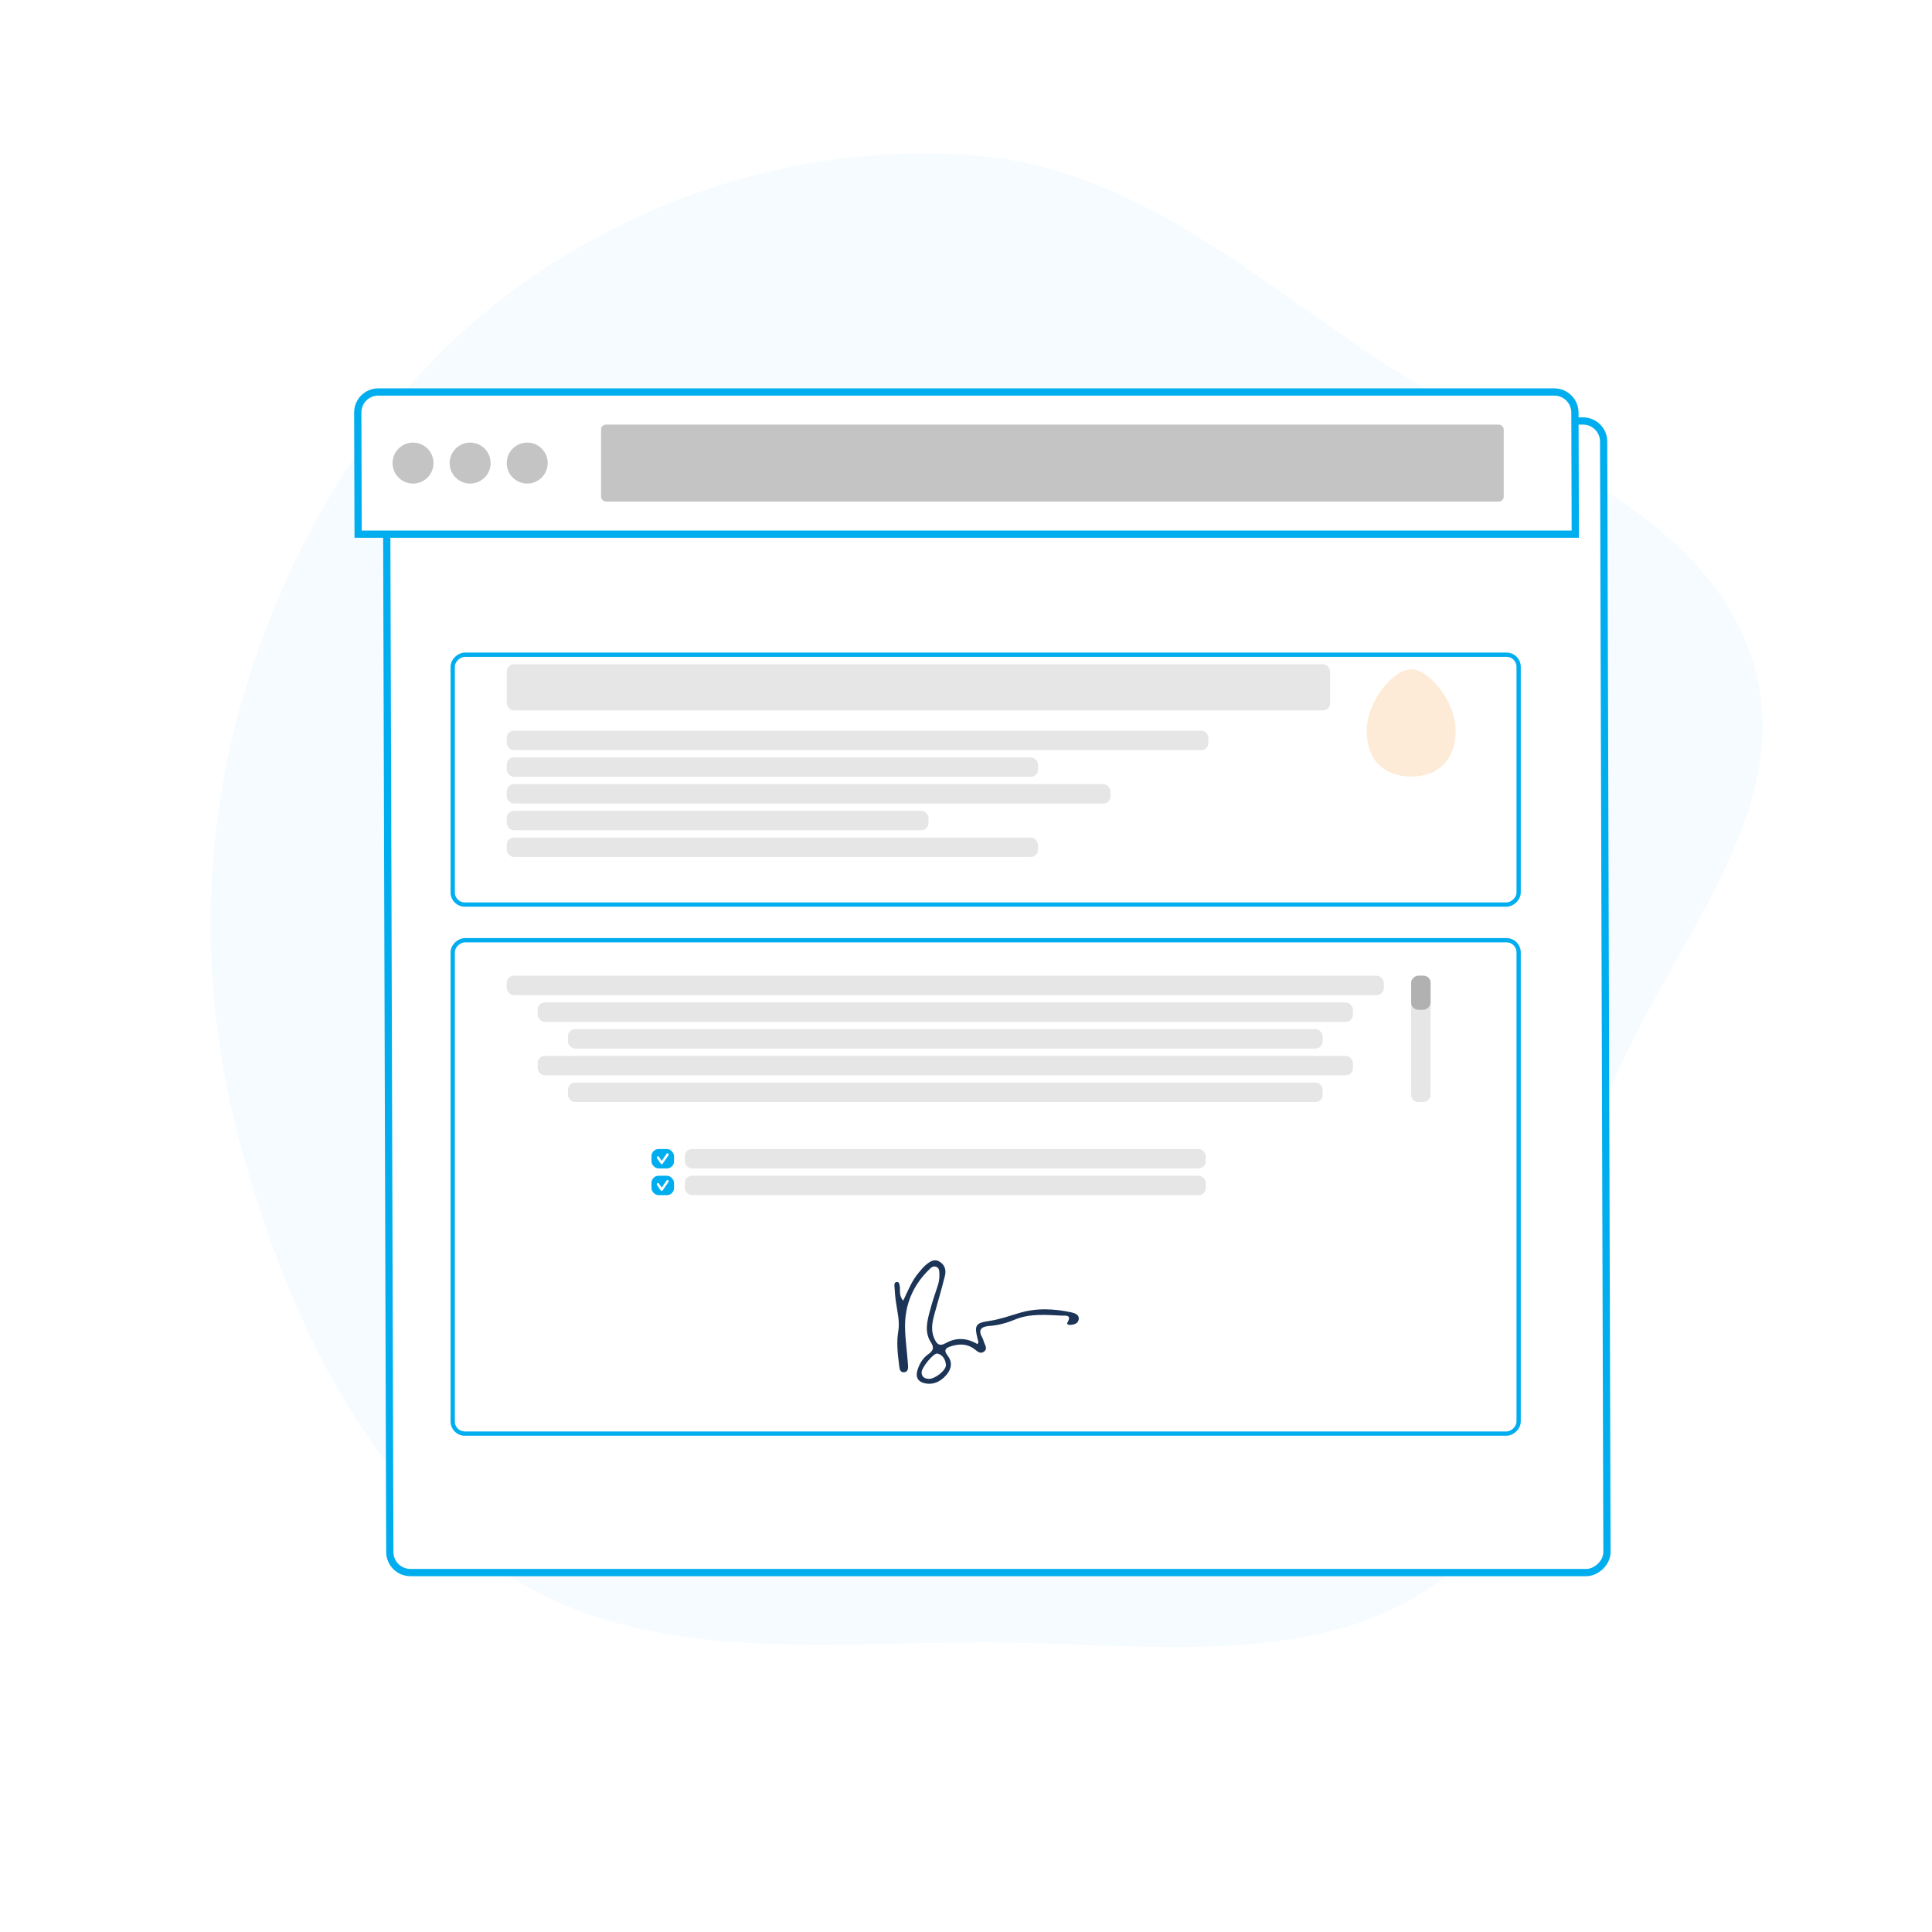 <svg width="800" height="800" viewBox="0 0 800 800" fill="none" xmlns="http://www.w3.org/2000/svg">
<path opacity="0.04" fill-rule="evenodd" clip-rule="evenodd" d="M406 64.652C469.833 70.433 519.364 115.036 572.873 150.319C629.45 187.624 707.779 210.736 726.378 275.903C744.949 340.97 683.516 399.024 662.182 463.239C641.054 526.833 653.269 606.64 602.117 649.932C550.365 693.73 473.797 679.807 406 680.052C337.925 680.299 265.699 688.803 208.849 651.355C150.854 613.153 120.096 545.872 100.956 479.115C82.345 414.198 82.372 345.852 102.807 281.487C123.349 216.788 160.406 157.453 215.62 117.965C270.568 78.667 338.721 58.559 406 64.652Z" fill="#00ADEE"/>
<g filter="url(#filter0_d)">
<rect width="479.847" height="507" rx="10" transform="matrix(0.003 1 -1 -4.37112e-08 653.5 160.815)" fill="white"/>
<rect x="-1.496" y="1.5" width="476.847" height="504" rx="8.5" transform="matrix(0.003 1 -1 -4.37112e-08 653.509 163.811)" stroke="#00ADEE" stroke-width="3"/>
</g>
<path d="M643.616 162.315C648.311 162.315 652.128 166.121 652.142 170.815L652.291 221.183L148.291 221.183L148.142 170.815C148.128 166.121 151.922 162.315 156.617 162.315L643.616 162.315Z" fill="white" stroke="#00ADEE" stroke-width="3"/>
<circle cx="171.029" cy="191.749" r="8.48" fill="#C4C4C4"/>
<circle cx="194.672" cy="191.749" r="8.48" fill="#C4C4C4"/>
<circle cx="218.314" cy="191.749" r="8.48" fill="#C4C4C4"/>
<rect x="248.895" y="175.816" width="373.758" height="31.866" rx="2" fill="#C4C4C4"/>
<g filter="url(#filter1_d)">
<rect x="622.652" y="263.148" width="105.233" height="443.143" rx="5.888" transform="rotate(90 622.652 263.148)" fill="white"/>
<rect x="621.769" y="264.031" width="103.467" height="441.376" rx="5.004" transform="rotate(90 621.769 264.031)" stroke="#00ADEE" stroke-width="1.766"/>
</g>
<path d="M584.332 277.146C591.698 277.146 602.748 290.351 602.748 302.614C602.748 314.877 595.381 321.559 584.332 321.559C573.282 321.559 565.915 314.877 565.915 302.614C565.915 290.351 576.965 277.146 584.332 277.146Z" fill="#FDEBD7"/>
<rect x="209.833" y="275.052" width="340.945" height="19.106" rx="2.944" fill="#E6E6E6"/>
<rect x="209.833" y="302.546" width="290.532" height="8.037" rx="2.944" fill="#E6E6E6"/>
<rect x="209.833" y="313.615" width="219.964" height="8.037" rx="2.944" fill="#E6E6E6"/>
<rect x="209.833" y="335.754" width="174.64" height="8.037" rx="2.944" fill="#E6E6E6"/>
<rect x="209.833" y="346.823" width="219.964" height="8.037" rx="2.944" fill="#E6E6E6"/>
<rect x="209.833" y="324.685" width="249.993" height="8.037" rx="2.944" fill="#E6E6E6"/>
<g filter="url(#filter2_d)">
<rect x="622.652" y="381.381" width="206.062" height="443.143" rx="5.888" transform="rotate(90 622.652 381.381)" fill="white"/>
<rect x="621.769" y="382.264" width="204.295" height="441.376" rx="5.004" transform="rotate(90 621.769 382.264)" stroke="#00ADEE" stroke-width="1.766"/>
</g>
<rect x="209.833" y="404.016" width="363.187" height="8.037" rx="2.944" fill="#E6E6E6"/>
<rect x="222.636" y="415.085" width="337.582" height="8.037" rx="2.944" fill="#E6E6E6"/>
<rect x="222.637" y="437.224" width="337.582" height="8.037" rx="2.944" fill="#E6E6E6"/>
<rect x="235.173" y="448.293" width="312.51" height="8.037" rx="2.944" fill="#E6E6E6"/>
<rect x="283.586" y="475.787" width="215.682" height="8.037" rx="2.944" fill="#E6E6E6"/>
<rect x="592.368" y="404.016" width="52.314" height="8.037" rx="2.944" transform="rotate(90 592.368 404.016)" fill="#E6E6E6"/>
<rect x="592.368" y="404.016" width="14.102" height="8.037" rx="2.944" transform="rotate(90 592.368 404.016)" fill="#B1B1B1"/>
<rect x="269.767" y="475.787" width="9.331" height="8.037" rx="2.944" fill="#00ADEE"/>
<rect x="269.767" y="486.856" width="9.331" height="8.037" rx="2.944" fill="#00ADEE"/>
<rect x="283.586" y="486.856" width="215.682" height="8.037" rx="2.944" fill="#E6E6E6"/>
<rect x="235.173" y="426.155" width="312.51" height="8.037" rx="2.944" fill="#E6E6E6"/>
<path d="M373.993 538.587C376.039 534.29 377.573 530.352 380.336 527.078C381.205 526.055 382.075 524.93 383.098 524.009C384.786 522.577 386.678 521.042 388.98 522.372C391.282 523.702 391.896 526.004 391.231 528.459C389.952 533.625 388.418 538.792 386.985 543.958C386.065 547.283 385.348 550.659 386.781 554.035C387.753 556.286 388.776 557.769 391.691 556.132C395.988 553.677 400.54 554.035 404.684 556.541C405.451 555.723 404.991 555.211 404.888 554.751C403.354 548.664 403.865 547.794 409.901 546.925C413.993 546.311 417.881 544.93 421.82 543.753C429.083 541.503 436.449 541.861 443.764 543.447C445.094 543.753 446.986 544.418 446.679 546.311C446.424 548.05 444.787 548.511 443.201 548.613C442.536 548.664 441.513 548.408 442.025 547.59C444.019 544.265 440.899 544.828 439.723 544.776C433.175 544.47 426.577 543.805 420.234 546.413C416.807 547.846 413.226 548.817 409.492 549.073C406.321 549.329 404.837 550.71 406.781 553.933C407.037 554.393 407.19 554.956 407.344 555.467C407.753 556.848 409.083 558.332 407.548 559.61C406.014 560.889 404.684 559.559 403.558 558.69C400.489 556.337 397.216 556.388 393.788 557.462C391.845 558.076 390.515 558.894 392.305 561.196C394.505 564.01 394.044 566.874 391.794 569.432C389.389 572.194 386.269 573.626 382.637 572.705C380.182 572.092 379.057 570.301 379.824 567.641C380.591 564.93 381.972 562.475 384.274 560.838C386.371 559.355 386.985 558.127 385.451 555.825C382.637 551.426 383.967 546.823 385.195 542.27C386.013 539.252 386.985 536.234 388.008 533.267C388.673 531.426 389.082 529.584 388.98 527.641C388.929 526.464 389.082 525.032 387.548 524.52C386.269 524.111 385.451 524.981 384.683 525.748C377.983 532.295 374.607 540.377 374.76 549.738C374.862 554.649 375.578 559.61 375.936 564.521C376.039 565.953 376.346 568.051 374.402 568.204C372.407 568.409 372.458 566.363 372.254 564.879C371.691 560.378 371.179 555.876 371.947 551.324C372.663 547.181 371.537 543.14 370.975 539.047C370.668 536.899 370.514 534.7 370.361 532.5C370.31 531.835 370.361 530.965 371.231 530.863C372.356 530.71 372.407 531.733 372.56 532.5C372.867 534.341 372.1 536.388 373.993 538.587ZM384.581 570.966C387.241 571.017 391.896 567.334 391.691 565.084C391.487 562.986 390.412 561.043 388.213 560.48C386.627 560.071 381.614 566.26 381.614 568.306C381.665 570.199 382.893 570.864 384.581 570.966Z" fill="#1C3557"/>
<path d="M272.45 479.3L274.002 481.566L276.415 478.044" stroke="white" stroke-linecap="round" stroke-linejoin="round"/>
<path d="M272.45 490.369L274.002 492.636L276.415 489.114" stroke="white" stroke-linecap="round" stroke-linejoin="round"/>
<defs>
<filter id="filter0_d" x="146.53" y="160.815" width="520.364" height="491.845" filterUnits="userSpaceOnUse" color-interpolation-filters="sRGB">
<feFlood flood-opacity="0" result="BackgroundImageFix"/>
<feColorMatrix in="SourceAlpha" type="matrix" values="0 0 0 0 0 0 0 0 0 0 0 0 0 0 0 0 0 0 127 0"/>
<feOffset dx="12" dy="12"/>
<feColorMatrix type="matrix" values="0 0 0 0 0.11 0 0 0 0 0.208 0 0 0 0 0.341 0 0 0 0.1 0"/>
<feBlend mode="normal" in2="BackgroundImageFix" result="effect1_dropShadow"/>
<feBlend mode="normal" in="SourceGraphic" in2="effect1_dropShadow" result="shape"/>
</filter>
<filter id="filter1_d" x="179.51" y="263.148" width="450.208" height="112.298" filterUnits="userSpaceOnUse" color-interpolation-filters="sRGB">
<feFlood flood-opacity="0" result="BackgroundImageFix"/>
<feColorMatrix in="SourceAlpha" type="matrix" values="0 0 0 0 0 0 0 0 0 0 0 0 0 0 0 0 0 0 127 0"/>
<feOffset dx="7.065" dy="7.065"/>
<feColorMatrix type="matrix" values="0 0 0 0 0.11 0 0 0 0 0.208 0 0 0 0 0.341 0 0 0 0.1 0"/>
<feBlend mode="normal" in2="BackgroundImageFix" result="effect1_dropShadow"/>
<feBlend mode="normal" in="SourceGraphic" in2="effect1_dropShadow" result="shape"/>
</filter>
<filter id="filter2_d" x="179.51" y="381.381" width="450.208" height="213.127" filterUnits="userSpaceOnUse" color-interpolation-filters="sRGB">
<feFlood flood-opacity="0" result="BackgroundImageFix"/>
<feColorMatrix in="SourceAlpha" type="matrix" values="0 0 0 0 0 0 0 0 0 0 0 0 0 0 0 0 0 0 127 0"/>
<feOffset dx="7.065" dy="7.065"/>
<feColorMatrix type="matrix" values="0 0 0 0 0.11 0 0 0 0 0.208 0 0 0 0 0.341 0 0 0 0.1 0"/>
<feBlend mode="normal" in2="BackgroundImageFix" result="effect1_dropShadow"/>
<feBlend mode="normal" in="SourceGraphic" in2="effect1_dropShadow" result="shape"/>
</filter>
</defs>
</svg>
